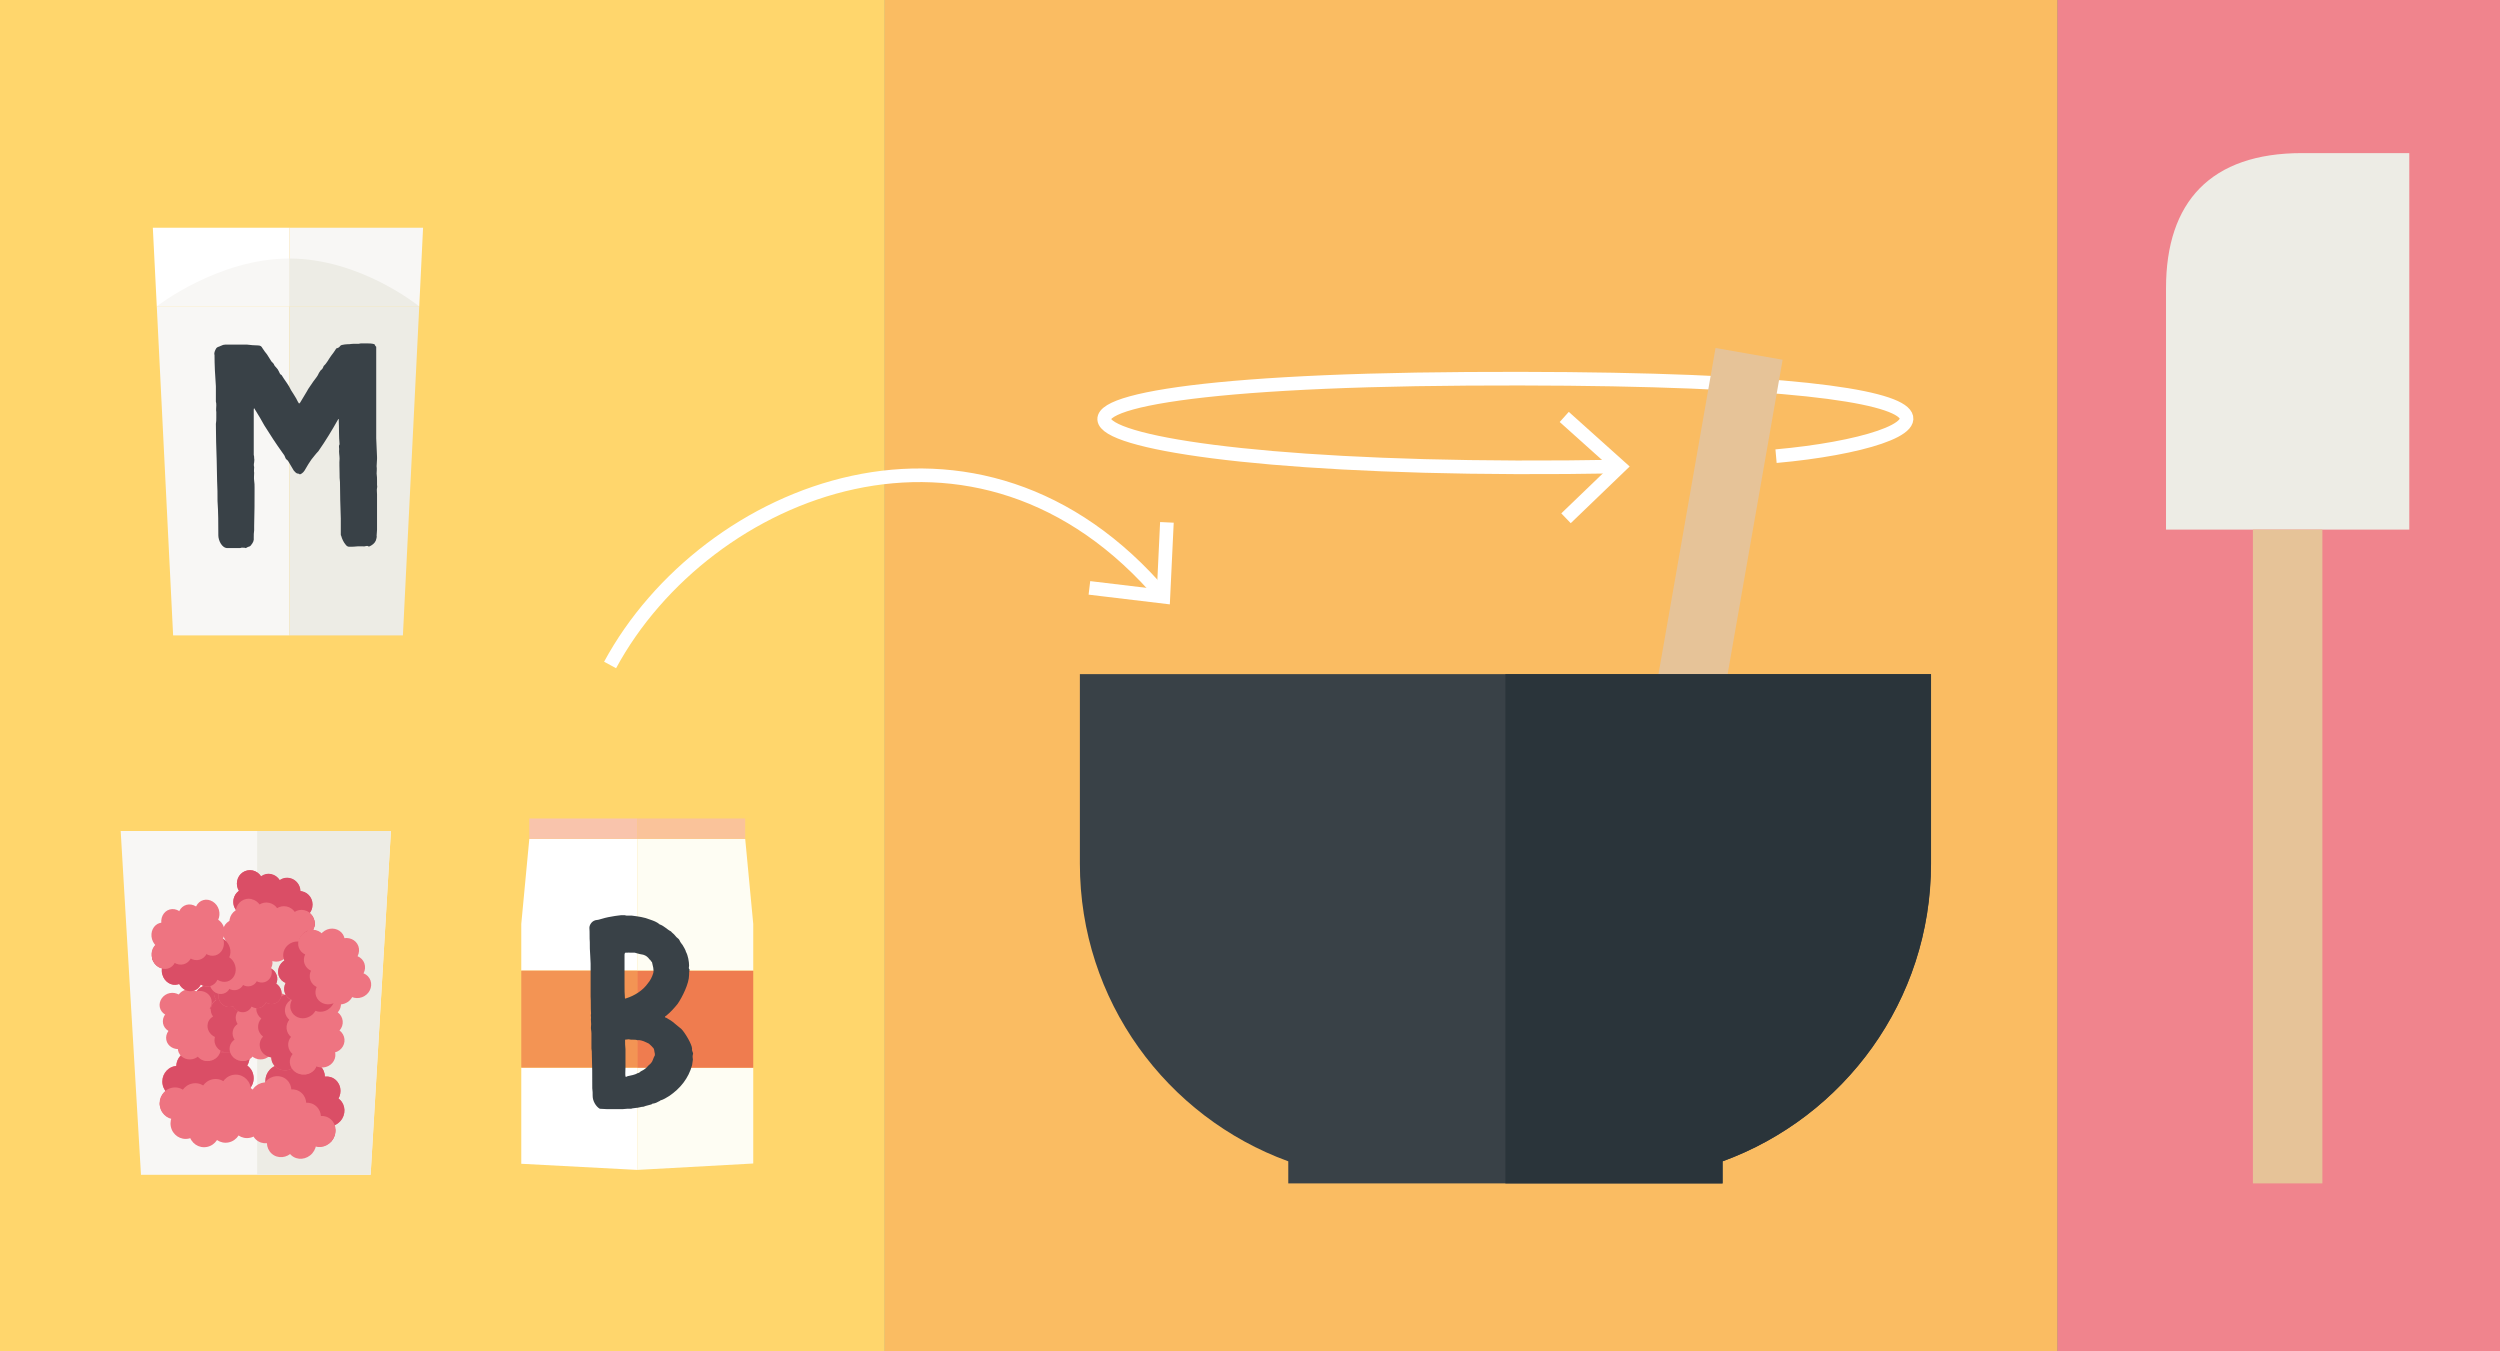 <?xml version="1.0" encoding="UTF-8"?> <svg xmlns="http://www.w3.org/2000/svg" id="Ebene_1" viewBox="0 0 183.54 99.21"><rect x="0" y="0" width="183.54" height="99.21" fill="#808080" stroke="none"/><defs><style> .cls-1 { stroke: #e6c398; stroke-width: 5px; } .cls-1, .cls-2 { fill: none; } .cls-3 { fill: #f39454; } .cls-4 { fill: #fff; } .cls-5 { fill: #a5cdee; } .cls-6 { fill: #ffd66c; } .cls-7 { fill: #da4e66; } .cls-8 { fill: #fac39a; } .cls-9 { fill: #394147; } .cls-10 { fill: #2a343a; } .cls-11 { fill: #e6c398; } .cls-12 { fill: #f9c4ac; } .cls-13 { fill: #f8f7f5; } .cls-14 { fill: #edece5; } .cls-2 { stroke: #fff; } .cls-15 { fill: #ee7481; } .cls-16 { fill: #fabc62; } .cls-17 { fill: #ef7c4f; } .cls-18 { fill: #fefdf3; } .cls-19 { fill: #f0848d; } </style></defs><rect class="cls-6" y="0" width="64.96" height="99.21"></rect><rect class="cls-16" x="64.96" y="0" width="86.1" height="99.21"></rect><rect class="cls-19" x="151.06" y="0" width="32.48" height="99.21"></rect><path class="cls-2" d="M130.39,33.49c12.31-1.1,19.68-5.94-22.63-5.68-42.31.26-31.14,7.22,11.15,6.44"></path><polyline class="cls-2" points="114.97 38.05 118.91 34.26 114.84 30.61"></polyline><line class="cls-1" x1="123.12" y1="56.22" x2="128.41" y2="25.98"></line><path class="cls-9" d="M79.28,49.49v13.92c0,10.05,6.37,18.6,15.3,21.85v1.62h31.89v-1.62c8.92-3.25,15.3-11.8,15.3-21.85v-13.92h-62.48Z"></path><path class="cls-10" d="M141.76,63.41v-13.92h-31.24v37.39h15.94v-1.62c8.92-3.25,15.3-11.8,15.3-21.85"></path><path class="cls-14" d="M159.02,21.16v17.72h17.86V11.24h-7.88c-6.69,0-9.98,3.57-9.98,9.92"></path><rect class="cls-11" x="165.4" y="38.88" width="5.1" height="48"></rect><path class="cls-2" d="M44.79,48.82c7.02-12.99,27.03-21.07,40.62-5.01"></path><polyline class="cls-2" points="79.98 43.16 85.41 43.81 85.67 38.35"></polyline><polygon class="cls-4" points="21.24 16.72 11.22 16.72 11.51 22.49 21.24 22.49 21.24 16.72"></polygon><polygon class="cls-13" points="11.51 22.49 12.71 46.65 21.24 46.65 21.24 22.49 11.51 22.49"></polygon><path class="cls-5" d="M30.78,22.49l.29-5.77-.29,5.77Z"></path><polygon class="cls-5" points="29.58 46.65 29.58 46.65 30.78 22.49 29.58 46.65"></polygon><polygon class="cls-13" points="30.78 22.49 31.06 16.72 21.24 16.72 21.24 22.49 30.78 22.49"></polygon><polygon class="cls-14" points="21.24 22.49 21.24 46.65 29.58 46.65 30.78 22.49 21.24 22.49"></polygon><path class="cls-13" d="M11.51,22.49h9.73v-3.51c-5.24,0-9.73,3.51-9.73,3.51"></path><path class="cls-14" d="M21.24,18.98v3.51h9.53s-4.3-3.51-9.53-3.51"></path><path class="cls-9" d="M15.73,26.03c0-.19.06-.32.16-.48.06-.06.16-.1.26-.13.03-.03.1-.03.13-.06.06-.03.16-.06.26-.06h1.6c.26.03.54.06.8.06.16,0,.26.06.32.19.1.16.22.32.35.48.1.16.22.35.32.51l.1.1s.1.1.1.16c.03.06.1.13.13.16.1.1.16.19.22.32.03.06.06.16.13.22t.06.03c.22.38.51.7.7,1.12.13.19.26.42.38.61.06.13.13.26.19.35.06.03.06-.03.1-.06.16-.26.32-.54.48-.8.13-.26.32-.48.48-.74.13-.19.32-.38.42-.64.03-.06.1-.13.13-.19.1-.06.16-.16.19-.26t.03-.06c.22-.19.35-.48.54-.74.13-.16.26-.35.38-.54.1-.03.22-.06.29-.19.03-.03.06-.03.1-.06.16-.03.29-.06.45-.06h.1c.16-.03.32-.03.48-.03h.22c.1-.03.19-.03.29-.03h.29c.19,0,.38,0,.58.06.03.06.06.13.13.19v6.72c.03.45.03.93.06,1.38v.13c0,.19-.03.35-.03.54.03.19,0,.38,0,.54.03.19.03.38.03.54v.29c0,.06.03.13,0,.22-.03.16,0,.32,0,.48v2.59c0,.16-.03.29-.03.42.03.13-.03.26-.06.38-.1.22-.26.32-.45.42-.03,0-.1.03-.1,0-.03-.03-.06-.03-.1-.03-.1,0-.19.06-.29.03h-.38c-.22.03-.42.03-.64.03-.1,0-.19-.06-.26-.16-.16-.19-.26-.42-.32-.64-.03-.03-.03-.06-.03-.1v-1.18c-.03-.86-.06-1.79-.06-2.66-.03-.22-.03-.42-.03-.64,0-.35-.03-.74,0-1.09,0-.22-.06-.45-.03-.7,0-.1-.03-.19,0-.29t.03-.06c-.06-.58-.03-1.18-.06-1.76,0-.03.03-.06-.03-.1-.45.8-.93,1.6-1.47,2.37-.19.19-.35.42-.51.61-.16.22-.29.45-.42.67-.1.19-.22.35-.42.42-.03-.03-.1-.06-.13-.06-.16,0-.22-.13-.32-.22-.1-.19-.22-.35-.32-.54-.06-.1-.1-.19-.19-.26-.06-.03-.1-.1-.13-.19-.03-.13-.13-.22-.19-.32-.48-.67-.9-1.31-1.34-2.02-.19-.35-.42-.74-.64-1.09-.03-.06-.06-.1-.1-.16-.03.03-.03.1-.03.13v3.29c.03.1.03.16.03.26.03.1,0,.19,0,.29-.03.13-.03.26,0,.35,0,.13-.03.29,0,.42,0,.19-.03.38,0,.58.03.16.03.35.03.54,0,.93,0,1.86-.03,2.78v.32c-.03.19-.03.35-.03.54.03.22-.06.38-.19.54,0,.03-.06.06-.1.1-.1.03-.19.06-.29.13-.06-.03-.13-.03-.22-.03h-.1s-.06.03-.13.03h-.9c-.42,0-.67-.58-.67-.93,0-.83,0-1.7-.06-2.53,0-.48,0-.96-.03-1.47,0-.48-.03-.99-.03-1.5-.03-.9-.06-1.79-.06-2.69.03-.16.03-.29.03-.45v-.42c-.03-.16,0-.32,0-.48,0-.1,0-.19-.03-.29v-1.12c-.06-.77-.1-1.57-.1-2.34Z"></path><polygon class="cls-13" points="8.86 61.01 10.35 86.25 27.21 86.25 28.7 61.01 8.86 61.01"></polygon><polygon class="cls-14" points="18.88 61.01 18.88 86.25 27.21 86.25 28.7 61.01 18.88 61.01"></polygon><path class="cls-15" d="M18,66.72c.53.11.87.64.76,1.17-.1.54-.62.88-1.14.77-.53-.11-.87-.64-.76-1.18.11-.54.62-.88,1.14-.77"></path><path class="cls-15" d="M18.28,65.24c.53.11.87.64.76,1.18-.1.54-.61.88-1.14.77-.53-.11-.87-.64-.76-1.17.11-.54.62-.88,1.14-.77"></path><path class="cls-15" d="M17.73,68.06c.53.11.87.64.76,1.17-.1.54-.62.88-1.14.77-.53-.11-.87-.64-.76-1.17.11-.54.62-.88,1.14-.77"></path><path class="cls-15" d="M19.1,68.35c.53.11.87.64.76,1.17-.1.54-.62.88-1.14.77-.53-.11-.87-.64-.76-1.18.11-.54.62-.88,1.14-.77"></path><path class="cls-15" d="M20.46,68.64c.53.11.86.64.76,1.17-.11.54-.62.88-1.14.77-.53-.11-.87-.64-.76-1.17.11-.54.62-.88,1.14-.77"></path><path class="cls-15" d="M21.64,68.11c.53.11.87.64.76,1.17-.1.54-.62.88-1.14.77-.53-.11-.87-.64-.76-1.17.11-.54.62-.88,1.14-.77"></path><path class="cls-15" d="M18.17,65.85c.53.11,1.04-.23,1.14-.77.1-.54-.24-1.06-.76-1.17-.53-.11-1.04.23-1.14.77-.11.54.24,1.06.76,1.17"></path><path class="cls-15" d="M19.53,66.14c.53.11,1.04-.23,1.14-.77.1-.54-.24-1.06-.76-1.17s-1.04.23-1.14.77c-.11.54.23,1.06.76,1.17"></path><path class="cls-15" d="M20.89,66.42c.53.11,1.04-.23,1.14-.77.1-.54-.24-1.06-.76-1.17-.53-.11-1.04.23-1.14.77-.11.54.24,1.06.76,1.17"></path><path class="cls-15" d="M21.78,67.39c.53.11,1.04-.23,1.14-.77.1-.54-.24-1.06-.76-1.17s-1.04.23-1.14.77c-.11.54.24,1.06.76,1.17"></path><path class="cls-15" d="M22.32,66.87c.53.11.87.64.76,1.17-.1.54-.62.88-1.14.77-.53-.11-.87-.64-.76-1.17.11-.54.62-.88,1.14-.77"></path><path class="cls-7" d="M19.17,64.34c-.14-.22-.36-.38-.62-.44-.53-.11-1.04.24-1.14.77-.05.26,0,.52.13.73-.2.14-.34.36-.39.61-.06.3.02.59.19.81l5.75,1.21c.08-.38-.08-.76-.36-.99.1-.12.17-.27.2-.44.11-.54-.23-1.06-.76-1.17-.04,0-.07-.01-.11-.02-.01-.45-.33-.85-.78-.95-.27-.06-.53,0-.74.15-.14-.22-.36-.38-.62-.44-.27-.06-.53,0-.74.15"></path><path class="cls-15" d="M21.04,66.55c.53.11.87.64.76,1.17-.1.54-.62.88-1.14.77-.53-.11-.87-.64-.76-1.17.11-.54.62-.88,1.14-.77"></path><path class="cls-15" d="M22.33,66.82c.53.11.87.64.76,1.17-.1.54-.61.88-1.14.77-.53-.11-.87-.64-.76-1.17.11-.54.62-.88,1.14-.77"></path><path class="cls-15" d="M19.75,66.28c.53.11.87.64.76,1.17-.1.54-.61.88-1.14.77-.53-.11-.87-.64-.76-1.17.11-.54.62-.88,1.14-.77"></path><path class="cls-15" d="M18.46,66.01c.53.11.87.64.76,1.17-.1.54-.62.88-1.14.77-.53-.11-.87-.64-.76-1.18.11-.54.62-.88,1.14-.77"></path><path class="cls-15" d="M21.1,68c.53.11.87.64.76,1.17-.1.54-.61.88-1.14.77-.53-.11-.87-.64-.76-1.17.11-.54.62-.88,1.14-.77"></path><path class="cls-15" d="M19.78,67.72c.53.11.87.64.76,1.17-.1.54-.62.88-1.14.77-.53-.11-.87-.64-.76-1.17.11-.54.62-.88,1.14-.77"></path><path class="cls-15" d="M18.56,67.46c.53.11.87.64.76,1.17-.1.54-.61.88-1.14.77-.53-.11-.87-.64-.76-1.17.11-.54.62-.88,1.14-.77"></path><path class="cls-15" d="M16.66,67.74c-.38.34-.4.96-.04,1.37.36.41.96.47,1.34.12.38-.34.4-.96.04-1.37-.36-.41-.96-.47-1.34-.12"></path><path class="cls-15" d="M17.61,79.75c-.61.13-1,.73-.88,1.35.12.62.71,1.02,1.32.89.61-.13,1-.73.88-1.35-.12-.62-.71-1.02-1.32-.89"></path><path class="cls-15" d="M17.28,78.04c-.61.13-1,.73-.88,1.35.12.62.71,1.02,1.32.89.61-.13,1-.73.88-1.35-.12-.62-.71-1.02-1.32-.89"></path><path class="cls-15" d="M17.92,81.29c-.61.13-1,.73-.88,1.35.12.62.71,1.02,1.32.89.61-.13,1-.73.88-1.35-.12-.62-.71-1.02-1.32-.89"></path><path class="cls-15" d="M16.35,81.63c-.61.13-1,.73-.88,1.35.12.62.71,1.02,1.32.89.61-.13,1-.73.88-1.35-.12-.62-.71-1.02-1.32-.89"></path><path class="cls-15" d="M14.77,81.96c-.61.13-1,.73-.88,1.35.12.62.71,1.02,1.32.89.61-.13,1-.73.88-1.35-.12-.62-.71-1.02-1.32-.89"></path><path class="cls-15" d="M13.42,81.35c-.61.13-1,.73-.88,1.35.12.62.71,1.02,1.32.89.61-.13,1-.73.88-1.35-.12-.62-.71-1.02-1.32-.89"></path><path class="cls-15" d="M17.42,78.74c-.61.13-1.19-.27-1.32-.89-.12-.62.27-1.22.88-1.35.61-.13,1.19.27,1.32.89.12.62-.27,1.23-.88,1.35"></path><path class="cls-15" d="M15.85,79.07c-.61.13-1.2-.27-1.32-.89-.12-.62.27-1.22.88-1.35.61-.13,1.19.27,1.32.89.12.62-.27,1.23-.88,1.35"></path><path class="cls-15" d="M14.27,79.41c-.61.13-1.2-.27-1.32-.89-.12-.62.27-1.22.88-1.35.61-.13,1.19.27,1.32.89.12.62-.27,1.23-.88,1.35"></path><path class="cls-15" d="M13.25,80.51c-.61.13-1.19-.27-1.32-.89-.12-.62.27-1.22.88-1.35.61-.13,1.19.27,1.32.89.12.62-.27,1.23-.88,1.35"></path><path class="cls-15" d="M12.63,79.91c-.61.13-1,.73-.88,1.35.12.62.71,1.02,1.32.89.61-.13,1-.73.88-1.35-.12-.62-.71-1.02-1.32-.89"></path><path class="cls-7" d="M16.26,77c.16-.25.41-.44.72-.5.61-.13,1.19.27,1.32.89.06.3,0,.6-.15.84.23.16.4.41.45.71.07.34-.02.68-.22.93l-6.62,1.4c-.09-.44.09-.88.42-1.14-.11-.14-.2-.31-.23-.5-.12-.62.27-1.23.88-1.35.04,0,.08-.02.12-.02.02-.52.38-.98.9-1.09.31-.07.61,0,.85.17.16-.25.41-.44.72-.51.31-.07.61,0,.85.17"></path><path class="cls-15" d="M14.11,79.55c-.61.13-1,.73-.88,1.35.12.62.71,1.02,1.32.89.61-.13,1-.73.88-1.35-.12-.62-.71-1.02-1.32-.89"></path><path class="cls-15" d="M12.62,79.86c-.61.13-1,.73-.88,1.35.12.62.71,1.02,1.32.89.61-.13,1-.74.88-1.35-.12-.62-.71-1.02-1.32-.89"></path><path class="cls-15" d="M15.6,79.24c-.61.13-1,.73-.88,1.35.12.62.71,1.02,1.32.89.61-.13,1-.73.88-1.35-.12-.62-.71-1.02-1.32-.89"></path><path class="cls-15" d="M17.08,78.92c-.61.13-1,.73-.88,1.35.12.62.71,1.02,1.32.89.61-.13,1-.73.88-1.35-.12-.62-.71-1.02-1.32-.89"></path><path class="cls-15" d="M14.03,81.22c-.61.13-1,.73-.88,1.35.12.62.71,1.02,1.32.89.61-.13,1-.73.88-1.35-.12-.62-.71-1.02-1.32-.89"></path><path class="cls-15" d="M15.56,80.9c-.61.13-1,.73-.88,1.35.12.62.71,1.02,1.32.89.61-.13,1-.73.88-1.35-.12-.62-.71-1.02-1.32-.89"></path><path class="cls-15" d="M16.96,80.6c-.61.13-1,.73-.88,1.35.12.62.71,1.02,1.32.89.61-.13,1-.73.88-1.35-.12-.62-.71-1.02-1.31-.89"></path><path class="cls-15" d="M20.19,79.73c.44.4.46,1.1.05,1.58-.42.48-1.11.54-1.55.14-.44-.4-.46-1.1-.05-1.58.42-.48,1.11-.54,1.55-.14"></path><path class="cls-15" d="M21.33,78.42c.44.4.46,1.1.05,1.58-.42.48-1.11.54-1.55.14-.44-.4-.46-1.1-.05-1.58.41-.48,1.11-.54,1.55-.14"></path><path class="cls-15" d="M19.16,80.92c.44.4.46,1.1.05,1.58-.42.48-1.11.54-1.55.14-.44-.4-.46-1.1-.05-1.58.42-.48,1.11-.54,1.55-.14"></path><path class="cls-15" d="M20.3,81.95c.44.4.46,1.1.05,1.58-.42.48-1.11.54-1.55.14-.44-.4-.46-1.1-.05-1.58.41-.48,1.11-.54,1.55-.14"></path><path class="cls-15" d="M21.44,82.97c.44.4.46,1.1.05,1.58-.42.48-1.11.54-1.55.14-.44-.4-.46-1.1-.05-1.58.41-.48,1.11-.54,1.55-.14"></path><path class="cls-15" d="M22.88,83.09c.44.4.46,1.1.05,1.58-.42.48-1.11.54-1.55.14-.44-.4-.46-1.1-.05-1.58.41-.48,1.11-.54,1.55-.14"></path><path class="cls-15" d="M20.87,78.96c.44.4,1.13.33,1.55-.14.42-.47.39-1.18-.05-1.58-.44-.4-1.14-.33-1.55.14-.42.47-.39,1.18.05,1.58"></path><path class="cls-15" d="M22.01,79.99c.44.4,1.13.33,1.55-.14.42-.47.39-1.18-.05-1.58-.44-.4-1.13-.33-1.55.14-.41.47-.39,1.18.05,1.58"></path><path class="cls-15" d="M23.15,81.01c.44.4,1.13.33,1.55-.14.42-.48.39-1.18-.05-1.58-.44-.4-1.13-.33-1.55.14-.42.47-.39,1.18.05,1.58"></path><path class="cls-15" d="M23.44,82.45c.44.4,1.13.33,1.55-.14.42-.47.39-1.18-.05-1.58-.44-.4-1.13-.33-1.55.14-.41.47-.39,1.18.05,1.58"></path><path class="cls-15" d="M24.27,82.23c.44.4.46,1.1.05,1.58-.42.48-1.11.54-1.55.14-.44-.4-.46-1.1-.05-1.58.42-.48,1.11-.54,1.55-.14"></path><path class="cls-7" d="M22.71,78.01c0-.29-.12-.57-.34-.77-.44-.4-1.14-.33-1.55.14-.2.23-.3.51-.3.79-.27.03-.54.16-.74.4-.23.26-.32.59-.29.9l4.82,4.33c.3-.34.37-.8.23-1.18.17-.07.32-.18.45-.32.42-.48.39-1.18-.05-1.58-.03-.03-.06-.05-.09-.07.25-.46.18-1.02-.2-1.36-.22-.2-.51-.28-.8-.25,0-.29-.12-.57-.34-.78-.22-.2-.51-.28-.8-.25"></path><path class="cls-15" d="M23.22,81.22c.44.4.46,1.1.05,1.58-.41.48-1.11.54-1.55.14-.44-.4-.46-1.1-.05-1.58.41-.48,1.11-.54,1.55-.14"></path><path class="cls-15" d="M24.3,82.19c.44.4.46,1.1.05,1.58-.42.48-1.11.54-1.55.14-.44-.4-.46-1.1-.05-1.58.41-.48,1.11-.54,1.55-.14"></path><path class="cls-15" d="M22.14,80.24c.44.4.46,1.1.05,1.58-.42.48-1.11.54-1.55.14-.44-.4-.46-1.1-.05-1.58.41-.48,1.11-.54,1.55-.14"></path><path class="cls-15" d="M21.05,79.27c.44.4.46,1.1.05,1.58-.42.48-1.11.54-1.55.14-.44-.4-.46-1.1-.05-1.58.41-.48,1.11-.54,1.55-.14"></path><path class="cls-15" d="M22.44,82.69c.44.4.46,1.1.05,1.58-.42.48-1.11.54-1.55.14-.44-.4-.46-1.1-.05-1.58.41-.48,1.11-.54,1.55-.14"></path><path class="cls-15" d="M21.33,81.69c.44.4.46,1.1.05,1.58-.42.47-1.11.54-1.55.14-.44-.4-.46-1.1-.05-1.58.41-.48,1.11-.54,1.55-.14"></path><path class="cls-15" d="M20.3,80.77c.44.4.46,1.1.05,1.58-.42.48-1.11.54-1.55.14-.44-.4-.46-1.1-.05-1.58.41-.48,1.11-.54,1.55-.14"></path><path class="cls-15" d="M14.75,73.3c.09.46-.24.93-.73,1.03-.49.1-.97-.19-1.06-.65-.09-.46.24-.93.73-1.03.49-.1.97.19,1.06.65"></path><path class="cls-15" d="M16.11,73.01c.09.46-.24.93-.73,1.03-.49.1-.97-.19-1.06-.65s.24-.93.73-1.03c.49-.1.97.19,1.06.65"></path><path class="cls-15" d="M13.52,73.56c.09.46-.24.93-.73,1.03-.49.1-.97-.19-1.06-.65-.09-.46.24-.93.73-1.03.49-.1.97.19,1.06.65"></path><path class="cls-15" d="M13.76,74.76c.09.47-.24.93-.73,1.03-.49.1-.97-.19-1.06-.65-.09-.47.24-.93.73-1.03.49-.1.97.19,1.06.65"></path><path class="cls-15" d="M14,75.97c.09.47-.24.93-.73,1.03-.49.1-.97-.19-1.06-.65s.24-.93.73-1.03c.49-.1.97.19,1.06.65"></path><path class="cls-15" d="M14.86,76.73c.09.46-.24.93-.73,1.03-.49.1-.97-.19-1.06-.65-.09-.46.24-.92.73-1.03.49-.1.97.19,1.06.65"></path><path class="cls-15" d="M15.56,73.13c.09.46.56.76,1.06.65.49-.1.82-.56.73-1.03-.09-.46-.56-.76-1.06-.65-.49.1-.82.57-.73,1.03"></path><path class="cls-15" d="M15.79,74.33c.09.46.56.76,1.06.65.49-.1.82-.56.73-1.03-.09-.46-.56-.76-1.06-.65-.49.1-.82.56-.73,1.03"></path><path class="cls-15" d="M16.03,75.54c.09.46.56.76,1.06.65.49-.1.82-.56.73-1.03s-.56-.76-1.06-.65c-.49.1-.82.56-.73,1.03"></path><path class="cls-15" d="M15.52,76.59c.09.47.56.76,1.06.65.49-.1.82-.56.73-1.03-.09-.46-.56-.76-1.06-.65-.49.1-.82.56-.73,1.03"></path><path class="cls-15" d="M16.15,76.85c.09.46-.24.93-.73,1.03-.49.1-.97-.19-1.06-.65-.09-.46.24-.93.73-1.03.49-.1.97.19,1.06.65"></path><path class="cls-7" d="M17.19,73.41c.14-.19.2-.42.15-.66-.09-.46-.56-.76-1.06-.65-.24.05-.44.18-.57.36-.19-.11-.42-.15-.66-.1-.27.06-.49.22-.62.44l.99,5.08c.35-.07.62-.33.71-.64.14.04.29.04.44.01.49-.1.82-.56.73-1.03,0-.03-.01-.06-.02-.09.38-.17.61-.57.53-.96-.05-.24-.19-.43-.39-.54.14-.19.2-.42.15-.66-.05-.24-.19-.43-.39-.55"></path><path class="cls-15" d="M15.97,75.7c.09.46-.24.93-.73,1.03-.49.1-.97-.19-1.06-.65s.24-.93.73-1.03c.49-.1.97.19,1.06.65"></path><path class="cls-15" d="M16.19,76.84c.09.46-.24.93-.73,1.03-.49.1-.97-.19-1.06-.65-.09-.46.24-.93.73-1.03.49-.1.97.19,1.06.65"></path><path class="cls-15" d="M15.75,74.56c.09.46-.24.93-.73,1.03-.49.1-.97-.19-1.06-.65-.09-.46.24-.92.73-1.03.49-.1.97.19,1.06.65"></path><path class="cls-15" d="M15.53,73.42c.09.46-.24.93-.73,1.03-.49.1-.97-.19-1.06-.65s.24-.93.73-1.03c.49-.1.97.19,1.06.65"></path><path class="cls-15" d="M14.76,76.26c.09.47-.24.93-.73,1.03-.49.1-.97-.19-1.06-.65-.09-.47.24-.93.73-1.03.49-.1.97.19,1.06.65"></path><path class="cls-15" d="M14.54,75.1c.09.46-.24.93-.73,1.03-.49.1-.97-.19-1.06-.65-.09-.46.24-.93.73-1.03.49-.1.97.19,1.06.65"></path><path class="cls-15" d="M14.33,74.02c.09.47-.24.93-.73,1.03-.49.1-.97-.19-1.06-.65-.09-.47.24-.93.73-1.03.49-.1.97.19,1.06.65"></path><path class="cls-15" d="M18.31,73.3c-.09.46.23.93.73,1.03.49.1.97-.19,1.06-.65.09-.46-.24-.93-.73-1.03-.49-.1-.97.19-1.06.65"></path><path class="cls-15" d="M16.95,73.01c-.09.46.23.93.73,1.03.49.1.97-.19,1.06-.65.09-.46-.24-.93-.73-1.03-.49-.1-.97.19-1.06.65"></path><path class="cls-15" d="M19.54,73.56c-.09.46.23.93.73,1.03.49.1.97-.19,1.06-.65s-.24-.93-.73-1.03c-.49-.1-.97.19-1.06.65"></path><path class="cls-15" d="M19.3,74.76c-.09.47.23.93.73,1.03.49.1.97-.19,1.06-.65s-.24-.93-.73-1.03c-.49-.1-.97.19-1.06.65"></path><path class="cls-15" d="M19.07,75.97c-.09.47.23.93.73,1.03.49.1.97-.19,1.06-.65s-.24-.93-.73-1.03c-.49-.1-.97.19-1.06.65"></path><path class="cls-15" d="M18.21,76.73c-.09.46.23.93.73,1.03.49.1.97-.19,1.06-.65.09-.46-.24-.92-.73-1.03-.49-.1-.97.19-1.06.65"></path><path class="cls-15" d="M17.51,73.13c-.09.47-.56.76-1.06.65-.49-.1-.82-.57-.73-1.03.09-.46.56-.76,1.06-.65.49.1.82.56.73,1.03"></path><path class="cls-15" d="M17.27,74.33c-.09.46-.56.76-1.06.65-.49-.1-.82-.56-.73-1.03s.56-.76,1.06-.65c.49.1.82.56.73,1.03"></path><path class="cls-15" d="M17.04,75.54c-.09.46-.56.76-1.06.65-.49-.1-.82-.56-.73-1.03s.56-.76,1.06-.65c.49.1.82.56.73,1.03"></path><path class="cls-15" d="M17.54,76.59c-.09.47-.56.76-1.06.65-.49-.1-.82-.57-.73-1.03.09-.46.56-.76,1.06-.65.49.1.82.56.73,1.03"></path><path class="cls-15" d="M16.91,76.85c-.09.46.23.93.73,1.03.49.1.97-.19,1.06-.65.09-.46-.24-.93-.73-1.03-.49-.1-.97.19-1.06.65"></path><path class="cls-7" d="M15.87,73.41c-.14-.19-.2-.42-.15-.66.09-.46.56-.76,1.06-.65.24.05.44.18.57.36.19-.11.42-.15.66-.1.27.06.49.22.62.44l-.99,5.08c-.35-.07-.62-.33-.71-.64-.14.04-.29.04-.44.01-.49-.1-.82-.56-.73-1.03,0-.03.01-.06.02-.09-.38-.17-.61-.57-.53-.96.04-.24.19-.43.39-.54-.14-.19-.2-.42-.15-.66.05-.24.19-.43.39-.55"></path><path class="cls-15" d="M17.09,75.7c-.09.46.23.93.73,1.03.49.1.97-.19,1.06-.65.09-.46-.24-.93-.73-1.03-.49-.1-.97.19-1.06.65"></path><path class="cls-15" d="M16.87,76.84c-.09.46.23.93.73,1.03.49.1.97-.19,1.06-.65.09-.46-.24-.93-.73-1.03-.49-.1-.97.19-1.06.65"></path><path class="cls-15" d="M17.32,74.56c-.09.46.23.93.73,1.03.49.1.97-.19,1.06-.65.09-.46-.24-.92-.73-1.03-.49-.1-.97.19-1.06.65"></path><path class="cls-15" d="M17.54,73.42c-.09.46.23.93.73,1.03.49.1.97-.19,1.06-.65.09-.46-.24-.92-.73-1.03-.49-.1-.97.19-1.06.65"></path><path class="cls-15" d="M18.3,76.26c-.09.47.23.93.73,1.03.49.1.97-.19,1.06-.65.09-.46-.24-.93-.73-1.03-.49-.1-.97.19-1.06.65"></path><path class="cls-15" d="M18.53,75.1c-.09.46.23.93.73,1.03.49.1.97-.19,1.06-.65s-.24-.93-.73-1.03c-.49-.1-.97.19-1.06.65"></path><path class="cls-15" d="M18.74,74.02c-.09.47.23.93.73,1.03.49.1.97-.19,1.06-.65.09-.47-.24-.93-.73-1.03-.49-.1-.97.19-1.06.65"></path><path class="cls-15" d="M21.69,73.9c.05.51.53.89,1.08.85.55-.04.95-.5.9-1.01-.05-.51-.53-.89-1.08-.85-.55.04-.95.5-.9,1.01"></path><path class="cls-15" d="M20.18,74.02c.05.51.53.89,1.08.85.55-.05.95-.5.9-1.01-.05-.51-.53-.89-1.08-.85-.55.04-.95.5-.9,1.01"></path><path class="cls-15" d="M23.05,73.79c.05.51.53.89,1.08.85.55-.04.95-.5.9-1.01-.05-.51-.53-.89-1.08-.85-.55.04-.95.5-.9,1.01"></path><path class="cls-15" d="M23.18,75.12c.05.51.53.89,1.08.85.55-.04.95-.5.9-1.01-.05-.51-.53-.89-1.08-.85-.55.04-.95.5-.9,1.01"></path><path class="cls-15" d="M23.31,76.45c.05.51.53.89,1.08.85.55-.04.95-.5.9-1.01-.05-.51-.53-.89-1.08-.85-.55.04-.95.5-.9,1.01"></path><path class="cls-15" d="M22.64,77.52c.05.51.53.89,1.08.85.55-.04.95-.5.9-1.01-.05-.51-.53-.89-1.08-.85-.55.04-.95.5-.9,1.01"></path><path class="cls-15" d="M20.8,73.97c.05.51-.35.96-.9,1.01-.55.04-1.03-.34-1.08-.85-.05-.51.35-.96.9-1.01.55-.04,1.03.34,1.08.85"></path><path class="cls-15" d="M20.93,75.3c.05.51-.35.96-.9,1.01-.55.04-1.03-.34-1.08-.85-.05-.51.36-.96.9-1.01.55-.04,1.03.34,1.08.85"></path><path class="cls-15" d="M21.05,76.63c.05.51-.35.96-.9,1.01-.55.04-1.03-.34-1.08-.85-.05-.51.35-.96.9-1.01.55-.04,1.03.34,1.08.85"></path><path class="cls-15" d="M21.91,77.57c.05.51-.35.96-.9,1.01-.55.04-1.03-.34-1.08-.85-.05-.51.36-.96.9-1.01.55-.04,1.03.34,1.08.85"></path><path class="cls-15" d="M21.32,78.03c.05.51.53.89,1.08.85.55-.04.95-.5.9-1.01-.05-.51-.53-.89-1.08-.85-.55.04-.95.5-.9,1.01"></path><path class="cls-7" d="M19.18,74.77c-.2-.15-.34-.38-.36-.64-.05-.51.35-.96.9-1.01.26-.02.51.06.71.2.16-.17.39-.29.66-.31.3-.02.58.08.78.26l.53,5.61c-.39.03-.75-.15-.94-.45-.13.08-.29.14-.46.15-.55.04-1.03-.34-1.08-.85,0-.03,0-.07,0-.1-.45-.06-.81-.4-.85-.84-.03-.26.07-.51.24-.69-.2-.15-.34-.38-.36-.64-.02-.26.07-.51.24-.69"></path><path class="cls-15" d="M21.16,76.78c.05.51.53.89,1.08.85.55-.04.95-.5.9-1.01-.05-.51-.53-.89-1.08-.85-.55.04-.95.5-.9,1.01"></path><path class="cls-15" d="M21.28,78.04c.05.51.53.89,1.08.85.55-.04.95-.5.9-1.01-.05-.51-.53-.89-1.08-.85-.55.04-.95.5-.9,1.01"></path><path class="cls-15" d="M21.04,75.52c.05.51.53.89,1.08.85.55-.04.95-.5.9-1.01-.05-.51-.53-.89-1.08-.85-.55.04-.95.5-.9,1.01"></path><path class="cls-15" d="M20.92,74.26c.05.51.53.89,1.08.85.55-.04.95-.5.9-1.01-.05-.51-.53-.89-1.08-.85-.55.04-.95.5-.9,1.01"></path><path class="cls-15" d="M22.6,77c.05.51.53.89,1.08.85.55-.04.95-.5.9-1.01-.05-.51-.53-.89-1.08-.85-.55.04-.95.5-.9,1.01"></path><path class="cls-15" d="M22.47,75.7c.05.51.53.89,1.08.85.55-.04.95-.5.9-1.01-.05-.51-.53-.89-1.08-.85-.55.04-.95.5-.9,1.01"></path><path class="cls-15" d="M22.36,74.51c.05.51.53.89,1.08.85.55-.04.95-.5.9-1.01-.05-.51-.53-.89-1.08-.85-.55.04-.95.5-.9,1.01"></path><path class="cls-15" d="M24.06,73.16c-.17-.48.1-1.03.62-1.23.51-.19,1.07.05,1.24.53.17.49-.1,1.03-.62,1.22-.51.19-1.07-.05-1.24-.53"></path><path class="cls-15" d="M22.64,73.68c-.17-.49.1-1.03.62-1.23.51-.19,1.07.05,1.24.53.17.49-.1,1.03-.62,1.23-.51.19-1.07-.05-1.24-.53"></path><path class="cls-15" d="M25.34,72.68c-.17-.49.1-1.03.62-1.23.51-.19,1.07.05,1.24.53.17.49-.1,1.04-.62,1.23-.51.19-1.07-.05-1.24-.53"></path><path class="cls-15" d="M24.89,71.42c-.17-.48.1-1.03.62-1.23.51-.19,1.07.05,1.24.53.17.49-.1,1.03-.62,1.22-.51.19-1.07-.05-1.24-.53"></path><path class="cls-15" d="M24.45,70.16c-.17-.49.1-1.03.62-1.23.51-.19,1.07.05,1.24.53.17.49-.1,1.04-.62,1.23-.51.19-1.07-.05-1.24-.53"></path><path class="cls-15" d="M23.4,69.47c-.17-.48.1-1.03.62-1.23.51-.19,1.07.05,1.24.53.17.49-.1,1.03-.62,1.22-.51.19-1.07-.05-1.24-.53"></path><path class="cls-15" d="M23.22,73.47c-.17-.49-.73-.72-1.24-.53-.51.19-.79.74-.62,1.22.17.49.73.73,1.24.53.51-.19.79-.74.62-1.23"></path><path class="cls-15" d="M22.78,72.21c-.17-.49-.73-.72-1.24-.53-.51.19-.79.74-.62,1.23.17.49.73.73,1.24.53.51-.19.79-.74.62-1.23"></path><path class="cls-15" d="M22.33,70.95c-.17-.48-.73-.72-1.24-.53-.51.19-.79.74-.62,1.23.17.49.73.72,1.24.53.51-.19.79-.74.62-1.23"></path><path class="cls-15" d="M22.7,69.73c-.17-.49-.73-.72-1.24-.53-.51.19-.79.74-.62,1.23.17.49.73.72,1.24.53.51-.19.79-.74.62-1.23"></path><path class="cls-15" d="M21.98,69.56c-.17-.49.1-1.03.62-1.23.51-.19,1.07.05,1.24.53.17.49-.1,1.04-.62,1.23-.51.19-1.07-.05-1.24-.53"></path><path class="cls-7" d="M21.42,73.43c-.12.23-.15.49-.06.73.17.49.73.73,1.24.53.25-.09.44-.27.56-.48.22.09.48.1.73,0,.28-.11.49-.32.6-.57l-1.89-5.31c-.37.14-.61.46-.66.8-.16-.02-.32,0-.48.06-.51.19-.79.74-.62,1.22.01.03.03.06.04.1-.38.24-.56.71-.42,1.12.09.25.28.43.51.53-.12.22-.15.49-.06.73.09.25.28.43.51.52"></path><path class="cls-15" d="M22.36,70.77c-.17-.48.1-1.03.62-1.23.51-.19,1.07.05,1.24.53.17.49-.1,1.03-.62,1.22-.51.19-1.07-.05-1.24-.53"></path><path class="cls-15" d="M21.94,69.58c-.17-.48.1-1.03.62-1.23.51-.19,1.07.05,1.24.53.17.49-.1,1.03-.62,1.22-.51.19-1.07-.05-1.24-.53"></path><path class="cls-15" d="M22.79,71.96c-.17-.48.1-1.03.62-1.23.51-.19,1.07.05,1.24.53.17.49-.1,1.04-.62,1.23-.51.19-1.07-.05-1.24-.53"></path><path class="cls-15" d="M23.21,73.15c-.17-.48.1-1.03.62-1.23.51-.19,1.07.05,1.24.53.17.49-.1,1.03-.62,1.22-.51.19-1.07-.05-1.24-.53"></path><path class="cls-15" d="M23.57,69.96c-.17-.48.1-1.03.62-1.23.51-.19,1.07.05,1.24.53.17.49-.1,1.04-.62,1.23-.51.19-1.07-.05-1.24-.53"></path><path class="cls-15" d="M24.01,71.19c-.17-.48.1-1.03.62-1.23.51-.19,1.07.05,1.24.53.17.49-.1,1.03-.62,1.22-.51.19-1.07-.05-1.24-.53"></path><path class="cls-15" d="M24.41,72.31c-.17-.48.1-1.03.62-1.23.51-.19,1.07.05,1.24.53.17.49-.1,1.03-.62,1.22-.51.19-1.07-.05-1.24-.53"></path><path class="cls-15" d="M19.46,71.42c-.41.11-.84-.15-.97-.58-.13-.43.1-.88.51-.99.41-.11.84.14.97.58.13.43-.1.88-.51.99"></path><path class="cls-15" d="M19.81,72.61c-.41.11-.84-.15-.97-.58-.13-.43.1-.88.51-.99.41-.11.84.14.97.58.13.43-.1.88-.51.99"></path><path class="cls-15" d="M19.15,70.34c-.41.11-.84-.15-.97-.58-.13-.43.1-.88.51-.99.41-.11.84.14.97.58.13.43-.1.88-.51.99"></path><path class="cls-15" d="M18.09,70.63c-.41.11-.84-.15-.97-.58-.13-.43.1-.88.51-.99.41-.11.84.14.97.58.13.43-.1.88-.51.99"></path><path class="cls-15" d="M17.03,70.93c-.41.11-.84-.14-.97-.58-.13-.43.1-.88.51-.99.41-.11.84.14.97.58.13.43-.1.88-.51.99"></path><path class="cls-15" d="M16.4,71.75c-.41.11-.84-.14-.97-.58-.13-.43.1-.88.51-.99.41-.11.84.14.97.58.13.43-.1.88-.51.99"></path><path class="cls-15" d="M19.67,72.12c-.41.11-.64.56-.51.99.13.43.56.69.97.58.41-.11.64-.56.51-.99-.13-.43-.56-.69-.97-.58"></path><path class="cls-15" d="M18.61,72.42c-.41.11-.64.56-.51.99.13.43.56.69.97.58.41-.11.64-.56.51-.99-.13-.43-.56-.69-.97-.58"></path><path class="cls-15" d="M17.55,72.71c-.41.11-.64.56-.51.99.13.43.56.69.97.58.41-.11.64-.56.51-.99-.13-.43-.56-.69-.97-.58"></path><path class="cls-15" d="M16.57,72.34c-.41.11-.64.56-.51.99.13.43.56.69.97.58.41-.11.64-.56.51-.99-.13-.43-.56-.69-.97-.58"></path><path class="cls-15" d="M16.39,72.92c-.41.11-.84-.14-.97-.58-.13-.43.1-.88.51-.99.41-.11.84.14.97.58.13.43-.1.88-.51.99"></path><path class="cls-7" d="M19.53,73.6c.18.11.39.15.6.09.41-.11.64-.56.51-.99-.06-.21-.2-.38-.36-.48.08-.18.11-.39.04-.6-.07-.24-.23-.42-.43-.52l-4.47,1.24c.09.31.34.53.62.59-.02.13-.02.26.02.4.13.43.56.69.97.58.03,0,.05-.02.08-.03.18.33.55.5.9.41.21-.06.37-.2.46-.39.18.11.39.15.6.09s.37-.2.46-.39"></path><path class="cls-15" d="M17.4,72.67c-.41.11-.84-.14-.97-.58-.13-.43.1-.88.51-.99.41-.11.84.14.97.58.13.43-.1.88-.51.99"></path><path class="cls-15" d="M16.4,72.95c-.41.11-.84-.14-.97-.58-.13-.43.1-.88.51-.99.41-.11.84.15.97.58.13.43-.1.88-.51.99"></path><path class="cls-15" d="M18.41,72.39c-.41.11-.84-.15-.97-.58-.13-.43.1-.88.51-.99.41-.11.84.14.97.58.13.43-.1.88-.51.99"></path><path class="cls-15" d="M19.41,72.11c-.41.11-.84-.15-.97-.58-.13-.43.1-.88.51-.99.41-.11.84.14.97.58.13.43-.1.88-.51.99"></path><path class="cls-15" d="M16.81,71.63c-.41.11-.84-.14-.97-.58-.13-.43.1-.88.51-.99.41-.11.84.14.97.58.13.43-.1.88-.51.99"></path><path class="cls-15" d="M17.84,71.35c-.41.11-.84-.15-.97-.58-.13-.43.1-.88.51-.99.41-.11.84.14.97.58.13.43-.1.88-.51.99"></path><path class="cls-15" d="M18.79,71.08c-.41.11-.84-.15-.97-.58-.13-.43.1-.88.51-.99.41-.11.84.14.97.58.13.43-.1.88-.51.99"></path><path class="cls-15" d="M15.87,69.3c-.48.13-.99-.19-1.14-.71-.15-.53.11-1.06.58-1.19.48-.13.99.19,1.14.71.15.52-.1,1.06-.58,1.19"></path><path class="cls-15" d="M16.3,70.75c-.48.13-.99-.19-1.14-.71-.15-.53.11-1.06.58-1.19.47-.13.99.19,1.14.71.15.52-.1,1.06-.58,1.19"></path><path class="cls-15" d="M15.49,67.98c-.48.13-.99-.19-1.14-.71-.15-.53.11-1.06.58-1.19.47-.13.99.19,1.14.71.15.52-.1,1.06-.58,1.19"></path><path class="cls-15" d="M14.25,68.33c-.48.13-.99-.19-1.14-.71-.15-.53.11-1.06.58-1.19.47-.13.99.19,1.14.71.15.52-.11,1.06-.58,1.19"></path><path class="cls-15" d="M13.02,68.67c-.48.13-.99-.19-1.14-.71-.15-.53.11-1.06.58-1.19.47-.13.99.19,1.14.71.15.52-.1,1.06-.58,1.19"></path><path class="cls-15" d="M12.3,69.66c-.48.13-.99-.19-1.14-.71-.15-.53.11-1.06.58-1.19.47-.13.99.19,1.14.71.15.53-.1,1.06-.58,1.19"></path><path class="cls-15" d="M16.12,70.15c-.48.13-.74.67-.58,1.19.15.53.67.85,1.14.71.47-.13.74-.67.58-1.19-.16-.53-.67-.85-1.14-.71"></path><path class="cls-15" d="M14.89,70.5c-.48.13-.74.67-.58,1.19.15.53.67.85,1.14.71.47-.13.73-.67.58-1.19-.16-.53-.67-.85-1.14-.71"></path><path class="cls-15" d="M13.66,70.84c-.48.13-.74.67-.58,1.19.15.53.67.85,1.14.71.48-.13.74-.67.58-1.19-.16-.53-.67-.85-1.14-.71"></path><path class="cls-15" d="M12.51,70.37c-.48.13-.74.67-.58,1.19.15.53.67.85,1.14.71.48-.13.74-.67.58-1.19-.16-.53-.67-.85-1.14-.71"></path><path class="cls-15" d="M12.31,71.07c-.48.13-.99-.19-1.14-.71-.15-.53.11-1.06.58-1.19.47-.13.99.19,1.14.71.15.52-.1,1.06-.58,1.19"></path><path class="cls-7" d="M15.98,71.94c.21.13.46.18.7.12.48-.13.74-.67.58-1.19-.07-.25-.23-.46-.43-.59.1-.21.12-.47.04-.72-.09-.29-.28-.52-.51-.64l-5.2,1.44c.11.38.4.65.73.72-.03.15-.02.32.03.48.15.53.67.85,1.14.71.03,0,.06-.02.09-.03.21.4.65.62,1.05.5.24-.07.43-.24.53-.46.21.13.46.18.7.12.24-.07.43-.24.53-.46"></path><path class="cls-15" d="M13.49,70.79c-.48.13-.99-.19-1.14-.71-.15-.53.11-1.06.58-1.19.47-.13.99.19,1.14.71.15.53-.1,1.06-.58,1.19"></path><path class="cls-15" d="M12.32,71.11c-.48.13-.99-.19-1.14-.71-.15-.53.11-1.06.58-1.19.47-.13.99.19,1.14.71.15.52-.1,1.06-.58,1.19"></path><path class="cls-15" d="M14.65,70.46c-.48.13-.99-.19-1.14-.71-.15-.53.11-1.06.58-1.19.47-.13.99.19,1.14.71.15.52-.1,1.06-.58,1.19"></path><path class="cls-15" d="M15.82,70.14c-.48.13-.99-.19-1.14-.71-.15-.53.11-1.06.58-1.19.48-.13.99.19,1.14.71.15.52-.11,1.06-.58,1.19"></path><path class="cls-15" d="M12.78,69.52c-.48.13-.99-.19-1.14-.71-.15-.53.11-1.06.58-1.19.48-.13.99.19,1.14.71.15.53-.1,1.06-.58,1.19"></path><path class="cls-15" d="M13.98,69.19c-.48.13-.99-.19-1.14-.71-.15-.53.11-1.06.58-1.19.47-.13.99.19,1.14.71.15.53-.1,1.06-.58,1.19"></path><path class="cls-15" d="M15.08,68.88c-.48.13-.99-.19-1.14-.71-.15-.53.11-1.06.58-1.19.48-.13.99.19,1.14.71.15.52-.1,1.06-.58,1.19"></path><polygon class="cls-4" points="46.78 61.59 38.86 61.59 38.27 67.83 38.27 71.26 46.78 71.26 46.78 61.59"></polygon><polygon class="cls-18" points="54.71 61.59 46.78 61.59 46.78 71.26 55.3 71.26 55.3 67.83 54.71 61.59"></polygon><polygon class="cls-18" points="55.3 85.42 55.3 78.39 46.78 78.39 46.78 85.89 55.3 85.42"></polygon><polygon class="cls-4" points="46.78 85.89 46.78 78.39 38.27 78.39 38.27 85.44 46.78 85.89"></polygon><rect class="cls-12" x="38.86" y="60.09" width="7.93" height="1.49"></rect><rect class="cls-8" x="46.78" y="60.09" width="7.93" height="1.49"></rect><rect class="cls-3" x="38.27" y="71.26" width="8.51" height="7.12"></rect><rect class="cls-17" x="46.78" y="71.27" width="8.52" height="7.12"></rect><path class="cls-9" d="M43.27,68.12c0-.23.2-.55.55-.58.12,0,.23-.06.38-.09.29-.09.61-.15.93-.2.15-.03.29-.03.47-.06h.26c.09.03.15.03.2.03h.32c.47.06.93.12,1.34.29.26.09.5.17.7.35.35.12.55.38.84.52.09.12.2.17.29.29.06.09.15.17.23.23.09.06.12.17.17.26.06.06.09.15.15.2.06.09.26.44.26.52.15.26.23.73.23,1.02,0,.09-.06.2.03.26v.06c-.03.12-.03.23-.03.35,0,.64-.5,1.63-.84,2.13-.26.32-.52.61-.84.87-.03.03-.06.03-.09.06,0,.06.03.09.09.09.23.12.44.26.61.41.17.15.32.26.5.41.26.26.79,1.14.79,1.46-.03.09.03.2.06.29,0,.03.03.06,0,.12-.03.12-.03.23,0,.38-.03.15-.03.26-.06.41-.26.96-.87,1.72-1.69,2.27-.2.12-.41.26-.64.32-.03.03-.06.06-.09.06-.15.09-.29.15-.44.17-.06,0-.09.03-.12.06-.17.06-.41.09-.58.17-.2,0-.38.09-.58.09-.06,0-.15.03-.23.03-.06.03-.12.03-.2.03h-.2c-.2.03-.41.03-.61.03h-.82c-.2,0-.41-.03-.58-.03-.29-.17-.52-.58-.52-.93,0-.2,0-.38-.03-.58v-.15c0-.79,0-1.54-.03-2.3,0-.17,0-.32-.03-.47v-1.11c0-.17-.06-.35-.03-.52.03-.2-.03-.44,0-.64,0-.09-.03-.17,0-.26v-.06c-.03-.41,0-.81-.03-1.22v-2.42c0-.2-.03-.41-.03-.61-.03-.32-.03-.64-.03-.96-.03-.35,0-.7-.03-1.05ZM45.89,73.3s.03.03.06,0c.64-.2,1.25-.58,1.63-1.13.17-.2.29-.44.38-.73.06-.26-.03-.52-.09-.79,0-.03-.03-.06-.06-.06-.03-.06-.06-.12-.12-.15-.12-.17-.26-.29-.47-.35-.17-.03-.35-.06-.52-.12-.06-.03-.12-.03-.17-.03h-.09s-.06,0-.12,0h-.12s-.03-.03-.06,0h-.23c-.06.06-.06.12-.06.15v2.21c0,.32,0,.67.03.99ZM45.92,77.03v1.34c0,.23-.03.47,0,.67.06.03.12,0,.15-.03.26-.06.52-.09.76-.23.12,0,.17-.12.26-.15.2-.09.38-.23.52-.41.15-.12.26-.23.32-.41.03-.06.06-.15.09-.23.06-.06.06-.12.06-.2-.03-.09-.03-.2-.06-.32-.03-.06-.03-.12-.09-.15-.09-.12-.2-.2-.29-.29-.26-.12-.49-.26-.79-.26-.03.03-.06,0-.06,0-.09-.03-.2-.03-.32-.03s-.2,0-.32-.03c-.09,0-.17.03-.26.03,0,.23,0,.47.03.7Z"></path></svg> 